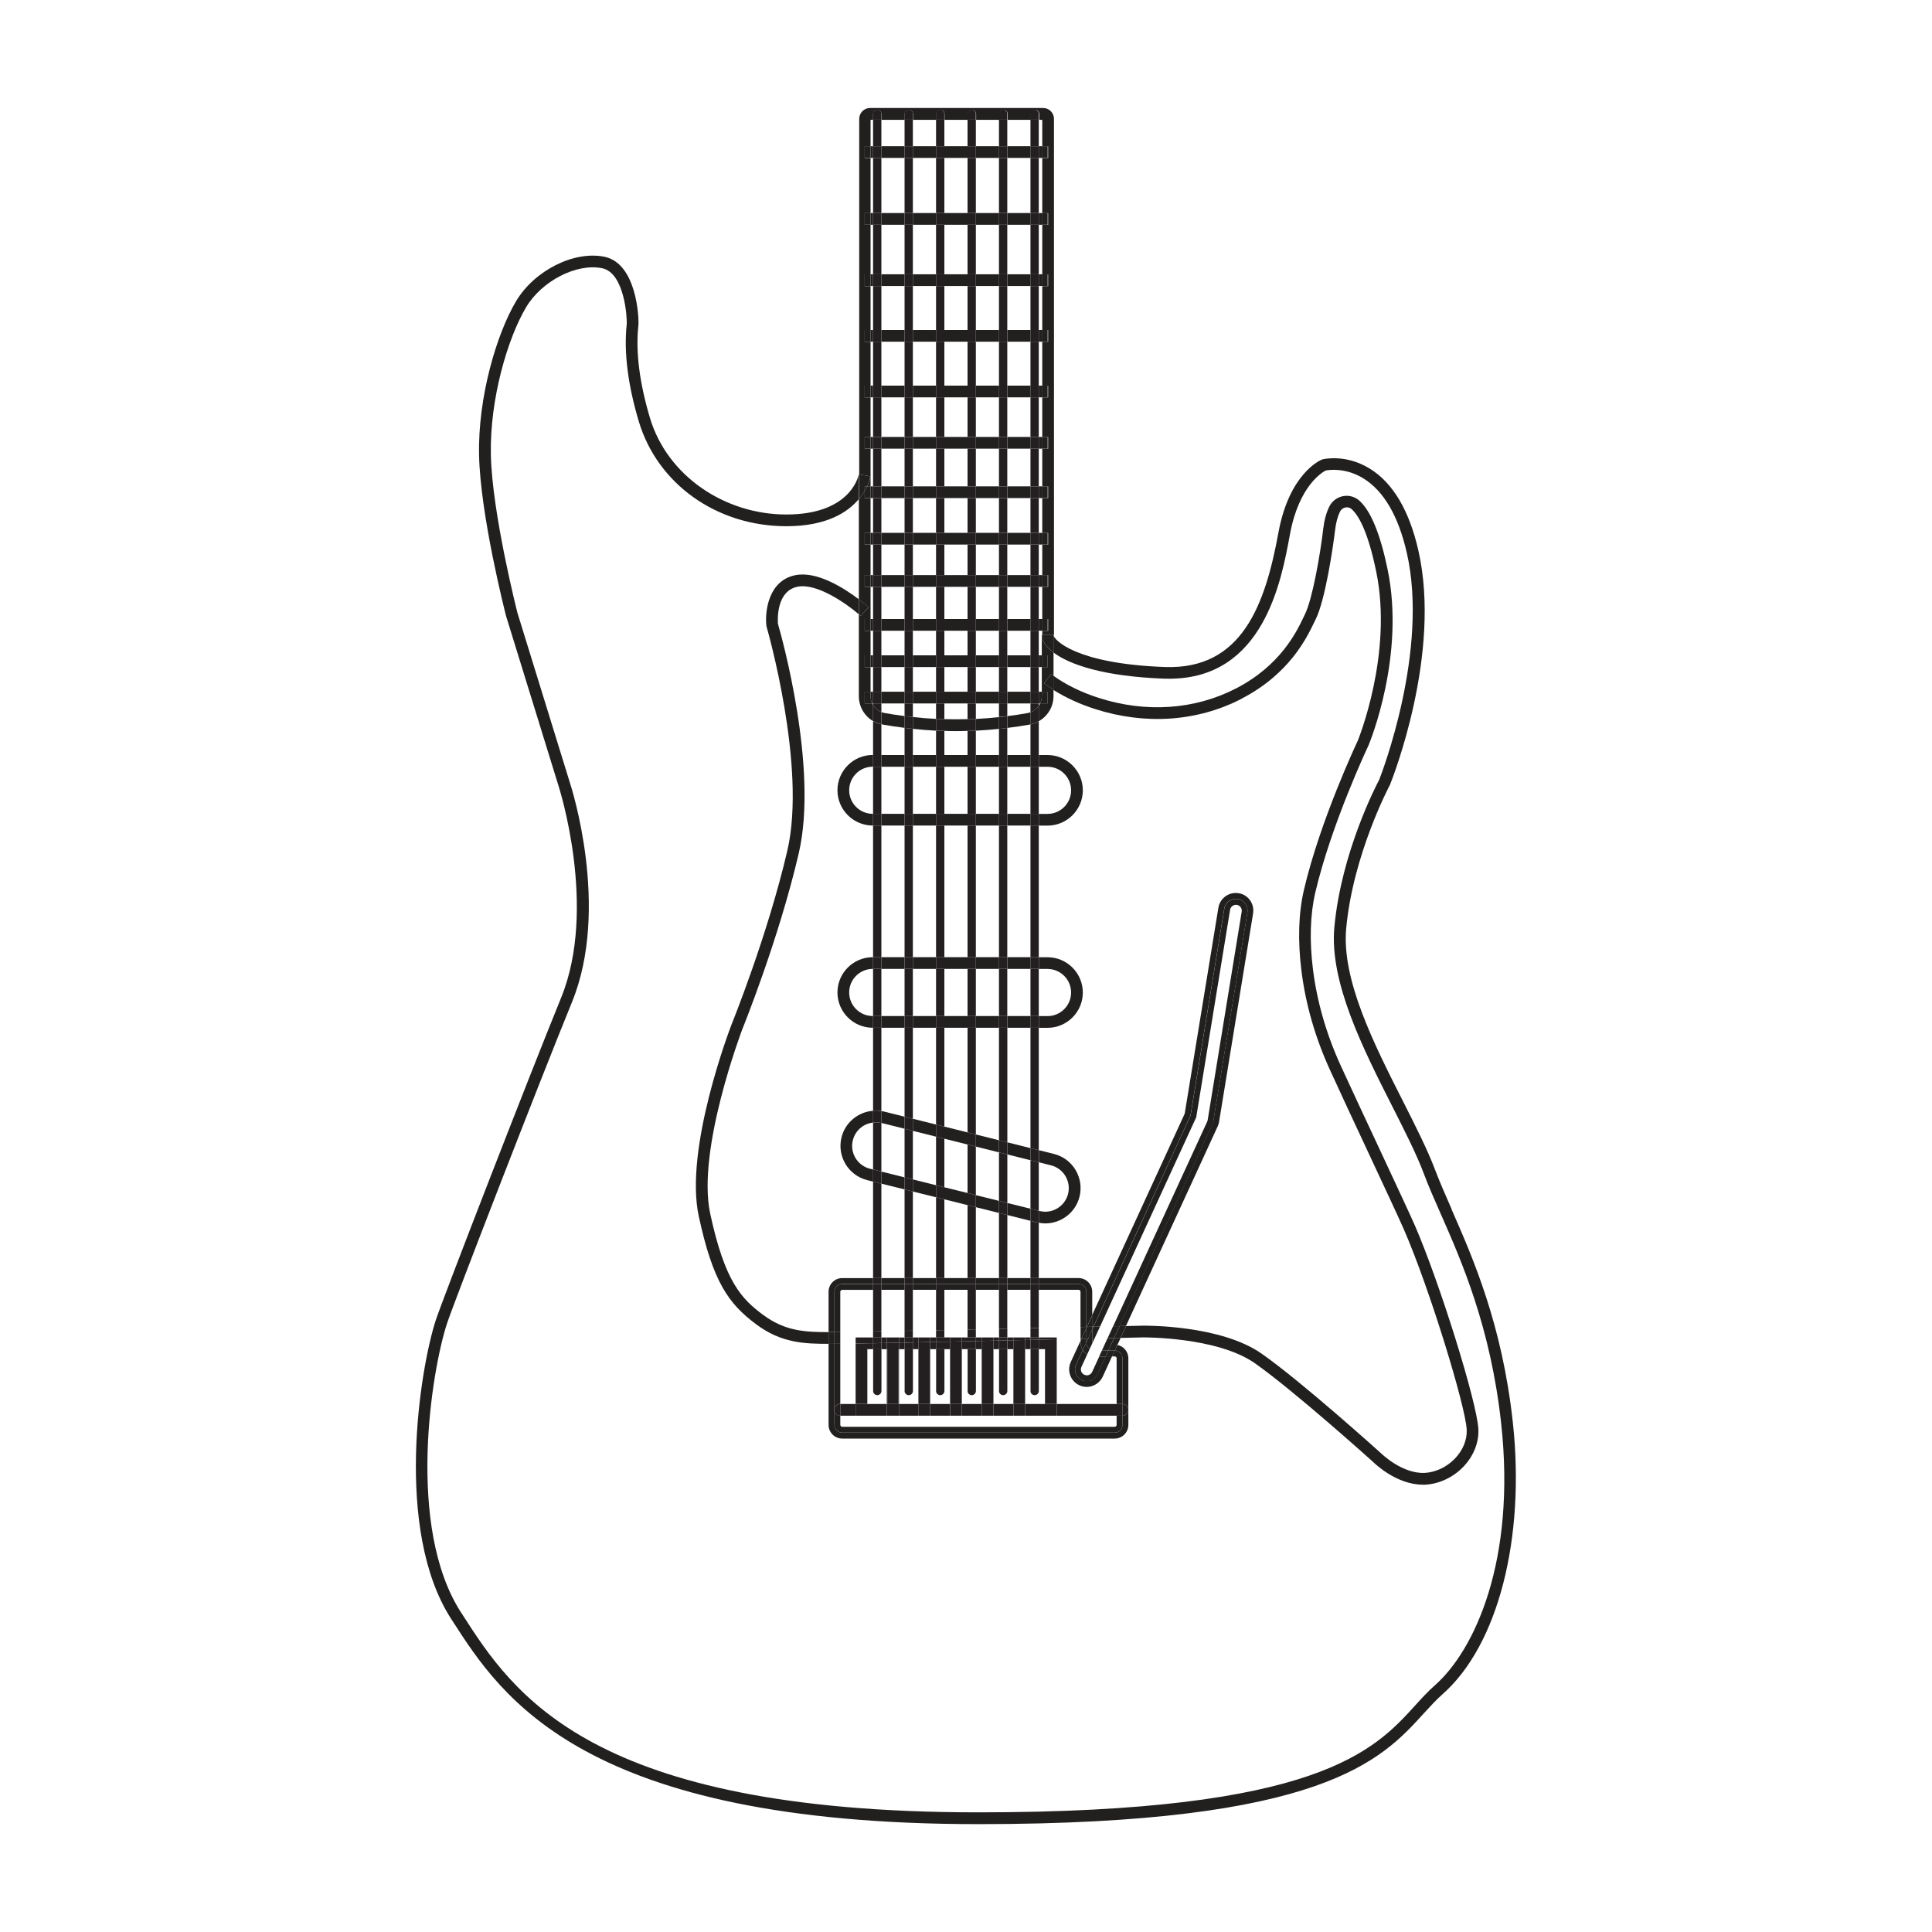 <?xml version="1.0" encoding="UTF-8"?><svg id="Layer_1" xmlns="http://www.w3.org/2000/svg" viewBox="0 0 300 300"><path d="m170.6,108.33c7.36,2.37,14.94,1.85,21.35-1.46,6.89-3.56,9.39-8.77,10.45-10.99l.25-.52c1.16-2.32,2.36-9.15,2.84-13.26.16-1.37.48-2.53.94-3.46.42-.85,1.2-1.45,2.14-1.63.91-.18,1.83.07,2.52.69,1.78,1.58,3.26,5.18,4.4,10.7,2.76,13.37-2.75,26.78-2.98,27.34-.08.16-5.77,12.22-8.25,22.82-.8,3.43-.92,7.46-.36,11.96.63,5,2.07,10.02,4.3,14.9,1.5,3.29,3.8,8.21,6.03,12.97,2.42,5.19,4.71,10.09,5.46,11.8,3.85,8.83,9.67,27.48,9.89,31.68.11,2.11-.77,4.27-2.4,5.93-1.58,1.61-3.72,2.6-5.85,2.71-.13,0-.26,0-.38,0-4.13,0-7.54-3.37-7.69-3.51-.09-.08-12.34-11.11-18.39-15.35-5.85-4.1-17.25-4.01-17.37-4.01-.07,0-1.36.03-3.47.08l-.51,1.1c.97.19,1.71,1.05,1.71,2.08v10.33c0,1.17-.95,2.12-2.12,2.12h-42.31c-1.17,0-2.12-.95-2.12-2.12v-12.59c-3.76,0-7.34-.12-11.22-3.01-4.29-3.19-6.72-6.52-8.95-16.83-2.26-10.46,4.8-28.97,5.1-29.76.06-.15,5.58-13.77,8.66-26.99,3.05-13.07-3.16-34.58-3.23-34.79l-.03-.16c-.24-2.33.39-6.96,4.46-7.81,3.41-.71,7.66,2.03,9.89,3.73v-15.53c-1.71,2.03-4.99,4.18-11.22,4.18-10.8,0-20.01-6.54-22.92-16.28-1.68-5.62-2.32-10.63-1.89-14.9l.02-.18c.07-.79-.28-7.97-3.82-8.7-3.96-.81-9.36,1.96-11.8,6.05-2.86,4.8-5.66,14.22-5.48,22.92.19,9.07,4.09,24.4,4.13,24.55l8.11,26.26c.26.78,6.32,19.56.36,34.17-5.04,12.36-18.35,46.69-19.42,49.94-2.4,7.34-6.35,31.59,2.18,44.83l.23.35c7.87,12.22,19.75,30.7,80.11,30.7,52.71,0,61.45-9.6,67.83-16.6,1.01-1.11,1.97-2.16,3.03-3.1,6.22-5.47,12.65-19.41,10.32-40.7-1.63-14.93-6.12-25.13-9.4-32.57-.96-2.19-1.87-4.26-2.59-6.16-1.14-3.04-2.97-6.64-4.9-10.46-4.6-9.08-9.81-19.37-9.01-27.89,1.09-11.61,6.48-21.97,6.96-22.86.41-1.04,7.74-20.07,4.29-35.23-1.31-5.73-3.57-9.62-6.75-11.57-2.8-1.72-5.39-1.31-5.84-1.22-.47.23-4.16,2.3-5.56,9.92-1.35,7.32-4.12,22.41-18.74,22.41-.26,0-.53,0-.8-.01-9.32-.34-14.66-2.16-17.18-4.06v3.58c1.94,1.4,4.28,2.55,7.01,3.43Z" fill="none"/><rect x="135.18" y="61.7" width=".39" height="6.15" fill="none"/><rect x="135.18" y="69.67" width=".39" height="5.85" fill="none"/><rect x="135.18" y="53.06" width=".39" height="6.82" fill="none"/><rect x="135.18" y="24.52" width=".39" height="8.56" fill="none"/><rect x="161.3" y="24.52" width=".47" height="8.56" fill="none"/><rect x="135.18" y="44.42" width=".39" height="6.82" fill="none"/><rect x="161.3" y="18.59" width=".47" height="4.11" fill="none"/><rect x="161.3" y="44.42" width=".47" height="6.82" fill="none"/><rect x="161.3" y="61.7" width=".47" height="6.15" fill="none"/><rect x="161.3" y="53.06" width=".47" height="6.82" fill="none"/><rect x="156.42" y="18.59" width="3.6" height="4.11" fill="none"/><rect x="161.3" y="34.9" width=".47" height="7.69" fill="none"/><rect x="151.53" y="18.59" width="3.6" height="4.11" fill="none"/><rect x="135.18" y="18.59" width=".39" height="4.11" fill="none"/><rect x="135.18" y="34.9" width=".39" height="7.69" fill="none"/><rect x="146.64" y="18.59" width="3.6" height="4.11" fill="none"/><rect x="141.75" y="18.59" width="3.6" height="4.11" fill="none"/><rect x="136.86" y="18.59" width="3.6" height="4.11" fill="none"/><rect x="161.3" y="69.67" width=".47" height="5.85" fill="none"/><rect x="141.75" y="103.58" width="3.6" height="3.82" fill="none"/><rect x="141.75" y="24.52" width="3.6" height="8.56" fill="none"/><rect x="156.42" y="150.46" width="3.6" height="7.31" fill="none"/><rect x="156.42" y="119.06" width="3.6" height="7.31" fill="none"/><polygon points="156.42 177.38 160.01 178.28 160.01 159.59 156.42 159.59 156.42 177.38" fill="none"/><rect x="156.42" y="128.19" width="3.6" height="20.45" fill="none"/><polygon points="156.42 186.8 160.01 187.69 160.01 180.16 156.42 179.26 156.42 186.8" fill="none"/><polygon points="140.46 184.69 136.86 183.8 136.86 198.46 140.46 198.46 140.46 184.69" fill="none"/><polygon points="156.42 198.46 160.01 198.46 160.01 189.57 156.42 188.67 156.42 198.46" fill="none"/><rect x="156.42" y="77.34" width="3.6" height="5.4" fill="none"/><polygon points="140.46 175.28 136.86 174.38 136.86 181.92 140.46 182.82 140.46 175.28" fill="none"/><rect x="156.42" y="69.67" width="3.6" height="5.85" fill="none"/><rect x="156.42" y="61.7" width="3.6" height="6.15" fill="none"/><rect x="156.42" y="84.56" width="3.6" height="4.74" fill="none"/><rect x="156.42" y="97.94" width="3.6" height="3.82" fill="none"/><rect x="156.42" y="91.12" width="3.6" height="5" fill="none"/><rect x="156.42" y="103.58" width="3.6" height="3.82" fill="none"/><rect x="156.42" y="53.06" width="3.6" height="6.82" fill="none"/><path d="m151.53,117.24h3.6v-4.06c-1.2.12-2.4.23-3.6.28v3.78Z" fill="none"/><rect x="151.53" y="119.06" width="3.6" height="7.31" fill="none"/><path d="m151.53,111.63c1.2-.06,2.4-.16,3.6-.29v-2.12h-3.6v2.41Z" fill="none"/><rect x="141.75" y="119.06" width="3.6" height="7.31" fill="none"/><path d="m145.35,109.23h-3.6v2.11c1.2.13,2.4.23,3.6.29v-2.4Z" fill="none"/><path d="m145.35,113.45c-1.2-.06-2.4-.16-3.6-.29v4.07h3.6v-3.78Z" fill="none"/><rect x="151.53" y="103.58" width="3.6" height="3.82" fill="none"/><rect x="136.86" y="119.06" width="3.6" height="7.31" fill="none"/><rect x="136.86" y="128.19" width="3.6" height="20.45" fill="none"/><rect x="136.86" y="150.46" width="3.6" height="7.31" fill="none"/><path d="m140.46,173.4v-13.81h-3.6v12.94c.15.02.29.05.44.09l3.16.79Z" fill="none"/><rect x="136.86" y="91.12" width="3.6" height="5" fill="none"/><rect x="136.86" y="84.56" width="3.6" height="4.74" fill="none"/><rect x="136.86" y="103.58" width="3.6" height="3.82" fill="none"/><rect x="136.86" y="97.94" width="3.6" height="3.82" fill="none"/><rect x="151.53" y="24.52" width="3.6" height="8.56" fill="none"/><rect x="135.18" y="91.12" width=".39" height="5" fill="none"/><rect x="135.18" y="97.94" width=".39" height="3.82" fill="none"/><rect x="135.18" y="103.58" width=".39" height="3.82" fill="none"/><rect x="156.42" y="44.42" width="3.6" height="6.82" fill="none"/><path d="m156.42,111.2c1.06-.14,2.11-.29,3.17-.48.15-.03.29-.07.43-.12v-1.37h-3.6v1.97Z" fill="none"/><rect x="135.18" y="77.34" width=".39" height="5.4" fill="none"/><path d="m135.44,109.23c.04.09.08.18.13.26v-.26h-.13Z" fill="none"/><rect x="135.18" y="84.56" width=".39" height="4.74" fill="none"/><rect x="161.3" y="91.12" width=".47" height="5" fill="none"/><path d="m123.83,91.1c-3.29.68-3.08,5.1-3.03,5.76.5,1.74,6.31,22.39,3.23,35.63-3.12,13.37-8.69,27.11-8.74,27.25-.07.17-7.15,18.77-5.01,28.7,2.29,10.63,4.87,13.23,8.25,15.75,3.41,2.54,6.57,2.65,10.13,2.65v-6.26c0-1.17.95-2.12,2.12-2.12h4.79v-14.99l-.92-.23c-2.93-.73-4.72-3.71-3.99-6.64.59-2.35,2.62-3.96,4.91-4.13v-12.88h-.05c-3.02,0-5.48-2.46-5.48-5.48s2.46-5.48,5.48-5.48h.05v-20.45h-.05c-3.02,0-5.48-2.46-5.48-5.48s2.46-5.48,5.48-5.48h.05v-5.27c-1.34-.79-2.21-2.24-2.21-3.87v-12.73c-1.89-1.61-6.51-4.9-9.52-4.27Z" fill="none"/><rect x="161.3" y="84.56" width=".47" height="4.74" fill="none"/><polygon points="161.3 101.76 161.77 101.76 161.77 98.6 161.77 97.94 161.3 97.94 161.3 101.76" fill="none"/><rect x="161.3" y="103.58" width=".47" height="3.82" fill="none"/><path d="m162.66,117.24c3.02,0,5.48,2.46,5.48,5.48s-2.46,5.48-5.48,5.48h-1.35v20.45h1.35c3.02,0,5.48,2.46,5.48,5.48s-2.46,5.48-5.48,5.48h-1.35v19.01l2.32.58c1.42.35,2.62,1.24,3.37,2.49s.97,2.73.62,4.15c-.62,2.49-2.86,4.15-5.32,4.15-.33,0-.66-.04-1-.1v8.59h6.18c1.17,0,2.12.95,2.12,2.12v3.65l14.38-31.29,5.23-31.98c.24-1.47,1.63-2.48,3.1-2.26l.11.02c1.41.23,2.42,1.63,2.18,3.12l-5.28,32.35c-.04.24-.11.48-.21.7l-14.25,31.01c1.58-.04,2.53-.06,2.59-.06.5-.01,12.11-.1,18.45,4.34,6.15,4.31,18.1,15.07,18.6,15.52.06.06,3.24,3.17,6.73,3,1.68-.09,3.38-.88,4.64-2.17,1.28-1.3,1.96-2.96,1.88-4.56-.19-3.67-5.75-21.91-9.74-31.04-.74-1.69-3.02-6.58-5.44-11.76-2.23-4.77-4.53-9.7-6.03-12.99-2.3-5.05-3.8-10.24-4.45-15.43-.59-4.72-.46-8.96.39-12.6,2.52-10.8,8.3-23.03,8.36-23.15.04-.09,5.5-13.42,2.86-26.24-1.32-6.38-2.8-8.8-3.82-9.71-.36-.32-.76-.3-.96-.26-.37.07-.68.31-.85.65-.37.74-.63,1.71-.76,2.87-.31,2.65-1.54,10.88-3.02,13.86l-.24.49c-1.14,2.39-3.82,7.98-11.26,11.82-6.85,3.54-14.92,4.09-22.74,1.57-2.43-.78-4.58-1.78-6.45-2.96v1c0,1.66-.91,3.13-2.29,3.9v5.23h1.35Z" fill="none"/><path d="m161.3,109.59c.08-.12.15-.24.21-.36h-.21v.36Z" fill="none"/><path d="m156.42,113.03v4.2h3.6v-4.75s-.07.02-.11.03c-1.16.21-2.33.38-3.49.52Z" fill="none"/><rect x="136.86" y="24.52" width="3.6" height="8.56" fill="none"/><rect x="136.86" y="34.9" width="3.6" height="7.69" fill="none"/><rect x="146.64" y="24.52" width="3.6" height="8.56" fill="none"/><rect x="156.42" y="34.9" width="3.6" height="7.69" fill="none"/><rect x="161.3" y="77.34" width=".47" height="5.4" fill="none"/><rect x="156.42" y="24.52" width="3.6" height="8.56" fill="none"/><path d="m140.46,113.02c-1.14-.14-2.28-.31-3.42-.51-.06-.01-.12-.04-.18-.05v4.77h3.6v-4.21Z" fill="none"/><rect x="136.86" y="69.67" width="3.6" height="5.85" fill="none"/><rect x="136.86" y="77.34" width="3.6" height="5.4" fill="none"/><path d="m140.46,111.19v-1.97h-3.6v1.35c.16.06.33.11.5.15,1.03.19,2.06.34,3.09.47Z" fill="none"/><rect x="136.86" y="61.7" width="3.6" height="6.15" fill="none"/><rect x="136.86" y="53.06" width="3.6" height="6.82" fill="none"/><rect x="136.86" y="44.42" width="3.6" height="6.82" fill="none"/><rect x="141.75" y="84.56" width="3.6" height="4.74" fill="none"/><path d="m135.52,119.06c-2.02,0-3.66,1.64-3.66,3.66s1.64,3.66,3.66,3.66h.05v-7.31h-.05Z" fill="none"/><path d="m135.52,150.46c-2.02,0-3.66,1.64-3.66,3.66s1.64,3.66,3.66,3.66h.05v-7.31h-.05Z" fill="none"/><polygon points="146.64 198.46 150.24 198.46 150.24 187.13 146.64 186.23 146.64 198.46" fill="none"/><path d="m161.42,188.04c1.95.49,3.94-.71,4.43-2.66.49-1.96-.71-3.95-2.66-4.43l-1.88-.47v7.54l.11.03Z" fill="none"/><path d="m134.09,174.79c-.84.5-1.43,1.3-1.67,2.25-.24.95-.09,1.93.41,2.77.5.84,1.3,1.43,2.25,1.66l.48.12v-7.29c-.52.06-1.02.22-1.48.49Z" fill="none"/><polygon points="146.64 184.36 150.24 185.25 150.24 177.72 146.64 176.82 146.64 184.36" fill="none"/><rect x="146.64" y="119.06" width="3.6" height="7.31" fill="none"/><path d="m146.64,111.67c1.2.04,2.4.04,3.6,0v-2.45h-3.6v2.45Z" fill="none"/><path d="m162.66,157.77c2.02,0,3.66-1.64,3.66-3.66s-1.64-3.66-3.66-3.66h-1.35v7.31h1.35Z" fill="none"/><rect x="146.64" y="128.19" width="3.6" height="20.45" fill="none"/><rect x="146.64" y="150.46" width="3.6" height="7.31" fill="none"/><polygon points="146.64 174.94 150.24 175.84 150.24 159.59 146.64 159.59 146.64 174.94" fill="none"/><path d="m146.64,113.5v3.74h3.6v-3.74c-.59.02-1.17.04-1.76.04s-1.22-.02-1.84-.04Z" fill="none"/><rect x="141.75" y="34.9" width="3.6" height="7.69" fill="none"/><path d="m162.66,126.37c2.02,0,3.66-1.64,3.66-3.66s-1.64-3.66-3.66-3.66h-1.35v7.31h1.35Z" fill="none"/><rect x="141.75" y="53.06" width="3.6" height="6.82" fill="none"/><rect x="141.75" y="44.42" width="3.6" height="6.82" fill="none"/><rect x="151.53" y="34.9" width="3.6" height="7.69" fill="none"/><rect x="146.64" y="34.9" width="3.6" height="7.69" fill="none"/><rect x="141.75" y="61.7" width="3.6" height="6.15" fill="none"/><rect x="151.53" y="44.42" width="3.6" height="6.82" fill="none"/><polygon points="151.53 176.16 155.12 177.06 155.12 159.59 151.53 159.59 151.53 176.16" fill="none"/><rect x="151.53" y="150.46" width="3.6" height="7.31" fill="none"/><polygon points="151.53 185.58 155.12 186.47 155.12 178.94 151.53 178.04 151.53 185.58" fill="none"/><rect x="151.53" y="128.19" width="3.6" height="20.45" fill="none"/><polygon points="145.35 176.5 141.75 175.6 141.75 183.14 145.35 184.04 145.35 176.5" fill="none"/><polygon points="151.53 198.46 155.12 198.46 155.12 188.35 151.53 187.45 151.53 198.46" fill="none"/><polygon points="145.35 185.91 141.75 185.02 141.75 198.46 145.35 198.46 145.35 185.91" fill="none"/><rect x="151.53" y="91.12" width="3.6" height="5" fill="none"/><rect x="151.53" y="69.67" width="3.6" height="5.85" fill="none"/><rect x="151.53" y="77.34" width="3.6" height="5.4" fill="none"/><rect x="151.53" y="61.7" width="3.6" height="6.15" fill="none"/><rect x="146.64" y="103.58" width="3.6" height="3.82" fill="none"/><polygon points="145.35 159.59 141.75 159.59 141.75 173.72 145.35 174.62 145.35 159.59" fill="none"/><rect x="151.53" y="84.56" width="3.6" height="4.74" fill="none"/><rect x="151.53" y="97.94" width="3.6" height="3.82" fill="none"/><rect x="146.64" y="61.7" width="3.6" height="6.15" fill="none"/><rect x="151.53" y="53.06" width="3.6" height="6.82" fill="none"/><rect x="146.64" y="53.06" width="3.6" height="6.82" fill="none"/><rect x="146.64" y="69.67" width="3.6" height="5.85" fill="none"/><rect x="146.64" y="97.94" width="3.6" height="3.82" fill="none"/><rect x="146.64" y="44.42" width="3.6" height="6.82" fill="none"/><rect x="141.75" y="97.94" width="3.6" height="3.82" fill="none"/><rect x="141.75" y="91.12" width="3.6" height="5" fill="none"/><rect x="141.75" y="128.19" width="3.6" height="20.45" fill="none"/><rect x="146.64" y="91.12" width="3.6" height="5" fill="none"/><rect x="146.64" y="84.56" width="3.6" height="4.74" fill="none"/><rect x="141.75" y="150.46" width="3.6" height="7.31" fill="none"/><rect x="146.64" y="77.34" width="3.6" height="5.4" fill="none"/><rect x="141.75" y="69.67" width="3.6" height="5.85" fill="none"/><rect x="141.75" y="77.34" width="3.6" height="5.4" fill="none"/><rect x="146.64" y="126.37" width="3.6" height="1.82" fill="#221f1f"/><path d="m162.66,119.06c2.02,0,3.66,1.64,3.66,3.66s-1.64,3.66-3.66,3.66h-1.35v1.82h1.35c3.02,0,5.48-2.46,5.48-5.48s-2.46-5.48-5.48-5.48h-1.35v1.82h1.35Z" fill="#221f1f"/><rect x="156.42" y="117.24" width="3.6" height="1.82" fill="#221f1f"/><rect x="146.64" y="117.24" width="3.6" height="1.82" fill="#221f1f"/><rect x="156.42" y="126.37" width="3.6" height="1.82" fill="#221f1f"/><rect x="136.86" y="126.37" width="3.6" height="1.82" fill="#221f1f"/><rect x="136.86" y="117.24" width="3.6" height="1.82" fill="#221f1f"/><rect x="151.53" y="126.37" width="3.6" height="1.82" fill="#221f1f"/><rect x="151.53" y="117.24" width="3.6" height="1.82" fill="#221f1f"/><rect x="141.75" y="117.24" width="3.6" height="1.82" fill="#221f1f"/><rect x="141.75" y="126.37" width="3.6" height="1.82" fill="#221f1f"/><path d="m135.52,126.37c-2.02,0-3.66-1.64-3.66-3.66s1.64-3.66,3.66-3.66h.05v-1.82h-.05c-3.02,0-5.48,2.46-5.48,5.48s2.46,5.48,5.48,5.48h.05v-1.82h-.05Z" fill="#221f1f"/><rect x="151.53" y="148.63" width="3.6" height="1.82" fill="#221f1f"/><rect x="146.64" y="157.77" width="3.6" height="1.82" fill="#221f1f"/><path d="m135.52,157.77c-2.02,0-3.66-1.64-3.66-3.66s1.64-3.66,3.66-3.66h.05v-1.82h-.05c-3.02,0-5.48,2.46-5.48,5.48s2.46,5.48,5.48,5.48h.05v-1.82h-.05Z" fill="#221f1f"/><rect x="156.42" y="148.63" width="3.6" height="1.82" fill="#221f1f"/><rect x="136.86" y="148.63" width="3.6" height="1.82" fill="#221f1f"/><rect x="156.42" y="157.77" width="3.6" height="1.82" fill="#221f1f"/><rect x="141.75" y="148.63" width="3.6" height="1.82" fill="#221f1f"/><rect x="151.53" y="157.77" width="3.6" height="1.82" fill="#221f1f"/><rect x="141.75" y="157.77" width="3.6" height="1.82" fill="#221f1f"/><rect x="146.64" y="148.63" width="3.6" height="1.82" fill="#221f1f"/><path d="m162.66,150.46c2.02,0,3.66,1.64,3.66,3.66s-1.64,3.66-3.66,3.66h-1.35v1.82h1.35c3.02,0,5.48-2.46,5.48-5.48s-2.46-5.48-5.48-5.48h-1.35v1.82h1.35Z" fill="#221f1f"/><rect x="136.86" y="157.77" width="3.6" height="1.82" fill="#221f1f"/><polygon points="156.42 179.26 160.01 180.16 160.01 178.28 156.42 177.38 156.42 179.26" fill="#221f1f"/><path d="m135.09,181.48c-.95-.24-1.75-.83-2.25-1.66-.5-.84-.65-1.82-.41-2.77.24-.95.83-1.75,1.67-2.25.46-.28.96-.43,1.48-.49v-1.83c-2.29.17-4.33,1.78-4.91,4.13-.73,2.93,1.06,5.91,3.99,6.64l.92.23v-1.88l-.48-.12Z" fill="#221f1f"/><polygon points="156.42 188.67 160.01 189.57 160.01 187.69 156.42 186.8 156.42 188.67" fill="#221f1f"/><path d="m163.19,180.95c1.96.49,3.15,2.48,2.66,4.43-.49,1.96-2.48,3.16-4.43,2.66l-.11-.03v1.86c.33.06.67.1,1,.1,2.46,0,4.7-1.67,5.32-4.15.35-1.42.13-2.89-.62-4.15s-1.95-2.14-3.37-2.49l-2.32-.58v1.88l1.88.47Z" fill="#221f1f"/><polygon points="146.64 176.82 150.24 177.72 150.24 175.84 146.64 174.94 146.64 176.82" fill="#221f1f"/><polygon points="145.35 184.04 141.75 183.14 141.75 185.02 145.35 185.91 145.35 184.04" fill="#221f1f"/><polygon points="146.64 186.23 150.24 187.13 150.24 185.25 146.64 184.36 146.64 186.23" fill="#221f1f"/><polygon points="145.35 174.62 141.75 173.72 141.75 175.6 145.35 176.5 145.35 174.62" fill="#221f1f"/><polygon points="151.53 178.04 155.12 178.94 155.12 177.06 151.53 176.16 151.53 178.04" fill="#221f1f"/><polygon points="151.53 187.45 155.12 188.35 155.12 186.47 151.53 185.58 151.53 187.45" fill="#221f1f"/><path d="m140.46,173.4l-3.16-.79c-.15-.04-.29-.06-.44-.09v1.85l3.6.9v-1.88Z" fill="#221f1f"/><polygon points="140.46 182.82 136.86 181.92 136.86 183.8 140.46 184.69 140.46 182.82" fill="#221f1f"/><path d="m140.46,113.02v-1.83c-1.03-.13-2.07-.29-3.09-.47-.18-.03-.34-.08-.5-.15v1.89c.06.01.12.04.18.05,1.14.2,2.28.37,3.42.51Z" fill="#221f1f"/><path d="m146.64,111.67v1.82c.61.02,1.22.04,1.84.04s1.17-.02,1.76-.04v-1.82c-1.2.03-2.4.03-3.6,0Z" fill="#221f1f"/><path d="m161.77,98.6v3.16h.91v1.82h-.91v3.82h.91v1.82h-1.17c-.06.13-.13.25-.21.36v2.41c1.38-.78,2.29-2.24,2.29-3.9v-1c-.5-.32-1-.65-1.46-.99l1.1-1.45c.11.09.24.16.36.25v-3.58c-1.25-.94-1.82-1.9-1.82-2.71Z" fill="#221f1f"/><path d="m134.88,94.28l-1.22,1.35c-.09-.08-.19-.17-.3-.26v12.73c0,1.63.87,3.08,2.21,3.87v-2.48c-.05-.08-.09-.17-.13-.26h-1.17v-1.82h.91v-3.82h-.91v-1.82h.91v-3.82h-.91v-1.82h.91v-5h-.91v-1.82h.91v-4.74h-.91v-1.82h.91v-5.4h-.91v-1.11c-.24.41-.54.84-.91,1.29v15.53c.87.66,1.44,1.17,1.52,1.24Z" fill="#221f1f"/><path d="m151.53,113.46c1.2-.06,2.4-.16,3.6-.28v-1.83c-1.2.13-2.4.23-3.6.29v1.82Z" fill="#221f1f"/><path d="m156.42,111.2v1.83c1.17-.15,2.33-.31,3.49-.52.04,0,.07-.02.11-.03v-1.88c-.14.05-.28.09-.43.12-1.05.19-2.11.35-3.17.48Z" fill="#221f1f"/><path d="m135.17,73.98c-.01.09-.13.7-.53,1.55h.54v-5.85h-.91v-1.82h.91v-6.15h-.91v-1.82h.91v-6.82h-.91v-1.82h.91v-6.82h-.91v-1.82h.91v-7.69h-.91v-1.82h.91v-8.56h-.91v-1.82h.91v-4.11h.39v-.91c0-.36.29-.65.65-.65s.65.29.65.65v.91h3.6v-.91c0-.36.29-.65.65-.65s.65.29.65.65v.91h3.6v-.91c0-.36.29-.65.65-.65s.65.29.65.65v.91h3.6v-.91c0-.36.29-.65.65-.65s.65.29.65.65v.91h3.6v-.91c0-.36.29-.65.65-.65s.65.29.65.65v.91h3.6v-.91c0-.36.29-.65.65-.65s.65.29.65.65v.91h.47v4.11h.91v1.82h-.91v8.56h.91v1.82h-.91v7.69h.91v1.82h-.91v6.82h.91v1.82h-.91v6.82h.91v1.82h-.91v6.15h.91v1.82h-.91v5.85h.91v1.82h-.91v5.4h.91v1.82h-.91v4.74h.91v1.82h-.91v5h.91v1.82h-.91v.66h1.82V18.45c0-.92-.75-1.68-1.68-1.68h-26.88c-.92,0-1.68.75-1.68,1.68v55.28s.01-.06.01-.06l1.79.31Z" fill="#221f1f"/><path d="m145.35,111.63c-1.2-.06-2.4-.16-3.6-.29v1.83c1.2.13,2.4.23,3.6.29v-1.82Z" fill="#221f1f"/><rect x="156.42" y="22.7" width="3.6" height="1.82" fill="#221f1f"/><rect x="146.64" y="22.7" width="3.6" height="1.82" fill="#221f1f"/><rect x="151.53" y="22.7" width="3.6" height="1.82" fill="#221f1f"/><rect x="141.75" y="22.7" width="3.6" height="1.82" fill="#221f1f"/><rect x="136.86" y="22.7" width="3.6" height="1.82" fill="#221f1f"/><rect x="161.3" y="22.7" width=".47" height="1.82" fill="#221f1f"/><rect x="135.18" y="22.7" width=".39" height="1.82" fill="#221f1f"/><rect x="134.27" y="22.7" width=".91" height="1.82" fill="#221f1f"/><rect x="161.77" y="22.7" width=".91" height="1.82" fill="#221f1f"/><rect x="136.86" y="33.08" width="3.6" height="1.82" fill="#221f1f"/><rect x="141.75" y="33.08" width="3.6" height="1.82" fill="#221f1f"/><rect x="146.64" y="33.08" width="3.6" height="1.82" fill="#221f1f"/><rect x="156.42" y="33.08" width="3.6" height="1.82" fill="#221f1f"/><rect x="135.18" y="33.08" width=".39" height="1.82" fill="#221f1f"/><rect x="161.3" y="33.08" width=".47" height="1.82" fill="#221f1f"/><rect x="151.53" y="33.08" width="3.6" height="1.82" fill="#221f1f"/><rect x="134.27" y="33.08" width=".91" height="1.82" fill="#221f1f"/><rect x="161.77" y="33.08" width=".91" height="1.82" fill="#221f1f"/><rect x="141.75" y="42.59" width="3.6" height="1.82" fill="#221f1f"/><rect x="135.18" y="42.59" width=".39" height="1.82" fill="#221f1f"/><rect x="146.64" y="42.59" width="3.6" height="1.82" fill="#221f1f"/><rect x="151.53" y="42.59" width="3.6" height="1.82" fill="#221f1f"/><rect x="156.42" y="42.59" width="3.6" height="1.82" fill="#221f1f"/><rect x="161.3" y="42.59" width=".47" height="1.82" fill="#221f1f"/><rect x="136.86" y="42.59" width="3.6" height="1.82" fill="#221f1f"/><rect x="134.27" y="42.59" width=".91" height="1.82" fill="#221f1f"/><rect x="161.77" y="42.59" width=".91" height="1.82" fill="#221f1f"/><rect x="151.53" y="51.24" width="3.6" height="1.82" fill="#221f1f"/><rect x="156.42" y="51.24" width="3.6" height="1.82" fill="#221f1f"/><rect x="146.64" y="51.24" width="3.6" height="1.82" fill="#221f1f"/><rect x="136.86" y="51.24" width="3.6" height="1.82" fill="#221f1f"/><rect x="135.18" y="51.24" width=".39" height="1.82" fill="#221f1f"/><rect x="141.75" y="51.24" width="3.6" height="1.82" fill="#221f1f"/><rect x="161.3" y="51.24" width=".47" height="1.82" fill="#221f1f"/><rect x="134.27" y="51.24" width=".91" height="1.82" fill="#221f1f"/><rect x="161.77" y="51.24" width=".91" height="1.82" fill="#221f1f"/><rect x="146.64" y="59.88" width="3.6" height="1.82" fill="#221f1f"/><rect x="141.75" y="59.88" width="3.6" height="1.82" fill="#221f1f"/><rect x="136.86" y="59.88" width="3.6" height="1.82" fill="#221f1f"/><rect x="156.42" y="59.88" width="3.6" height="1.82" fill="#221f1f"/><rect x="151.53" y="59.88" width="3.6" height="1.82" fill="#221f1f"/><rect x="161.3" y="59.88" width=".47" height="1.82" fill="#221f1f"/><rect x="135.18" y="59.88" width=".39" height="1.82" fill="#221f1f"/><rect x="161.77" y="59.88" width=".91" height="1.82" fill="#221f1f"/><rect x="134.27" y="59.88" width=".91" height="1.82" fill="#221f1f"/><rect x="141.75" y="67.85" width="3.6" height="1.82" fill="#221f1f"/><rect x="136.86" y="67.85" width="3.6" height="1.82" fill="#221f1f"/><rect x="161.3" y="67.85" width=".47" height="1.82" fill="#221f1f"/><rect x="151.53" y="67.85" width="3.6" height="1.82" fill="#221f1f"/><rect x="156.42" y="67.85" width="3.6" height="1.82" fill="#221f1f"/><rect x="135.18" y="67.85" width=".39" height="1.82" fill="#221f1f"/><rect x="146.64" y="67.85" width="3.6" height="1.82" fill="#221f1f"/><rect x="161.77" y="67.85" width=".91" height="1.82" fill="#221f1f"/><rect x="134.27" y="67.85" width=".91" height="1.82" fill="#221f1f"/><rect x="156.42" y="75.52" width="3.6" height="1.82" fill="#221f1f"/><rect x="161.3" y="75.52" width=".47" height="1.82" fill="#221f1f"/><rect x="136.86" y="75.52" width="3.6" height="1.82" fill="#221f1f"/><rect x="135.18" y="75.52" width=".39" height="1.82" fill="#221f1f"/><rect x="151.53" y="75.52" width="3.6" height="1.82" fill="#221f1f"/><rect x="146.64" y="75.52" width="3.6" height="1.82" fill="#221f1f"/><rect x="141.75" y="75.52" width="3.6" height="1.82" fill="#221f1f"/><path d="m135.18,77.34v-1.82h-.54c-.1.22-.22.46-.37.71v1.11h.91Z" fill="#221f1f"/><rect x="161.77" y="75.52" width=".91" height="1.82" fill="#221f1f"/><rect x="141.75" y="82.74" width="3.6" height="1.82" fill="#221f1f"/><rect x="151.53" y="82.74" width="3.6" height="1.82" fill="#221f1f"/><rect x="136.86" y="82.74" width="3.6" height="1.82" fill="#221f1f"/><rect x="161.3" y="82.74" width=".47" height="1.82" fill="#221f1f"/><rect x="146.64" y="82.74" width="3.6" height="1.82" fill="#221f1f"/><rect x="135.18" y="82.74" width=".39" height="1.82" fill="#221f1f"/><rect x="156.42" y="82.74" width="3.6" height="1.82" fill="#221f1f"/><rect x="161.77" y="82.74" width=".91" height="1.82" fill="#221f1f"/><rect x="134.27" y="82.74" width=".91" height="1.82" fill="#221f1f"/><rect x="151.53" y="89.3" width="3.6" height="1.82" fill="#221f1f"/><rect x="146.64" y="89.3" width="3.6" height="1.82" fill="#221f1f"/><rect x="156.42" y="89.3" width="3.6" height="1.82" fill="#221f1f"/><rect x="136.86" y="89.3" width="3.6" height="1.82" fill="#221f1f"/><rect x="135.18" y="89.3" width=".39" height="1.82" fill="#221f1f"/><rect x="161.3" y="89.3" width=".47" height="1.82" fill="#221f1f"/><rect x="141.75" y="89.3" width="3.6" height="1.82" fill="#221f1f"/><rect x="134.27" y="89.3" width=".91" height="1.82" fill="#221f1f"/><rect x="161.77" y="89.3" width=".91" height="1.82" fill="#221f1f"/><rect x="136.86" y="96.12" width="3.6" height="1.82" fill="#221f1f"/><rect x="151.53" y="96.12" width="3.6" height="1.82" fill="#221f1f"/><rect x="156.42" y="96.12" width="3.6" height="1.82" fill="#221f1f"/><rect x="146.64" y="96.12" width="3.6" height="1.82" fill="#221f1f"/><rect x="135.18" y="96.12" width=".39" height="1.82" fill="#221f1f"/><rect x="161.3" y="96.12" width=".47" height="1.82" fill="#221f1f"/><rect x="141.75" y="96.12" width="3.6" height="1.82" fill="#221f1f"/><rect x="134.27" y="96.12" width=".91" height="1.82" fill="#221f1f"/><rect x="161.77" y="96.12" width=".91" height="1.82" fill="#221f1f"/><rect x="136.86" y="101.76" width="3.6" height="1.82" fill="#221f1f"/><rect x="161.3" y="101.76" width=".47" height="1.82" fill="#221f1f"/><rect x="151.53" y="101.76" width="3.6" height="1.82" fill="#221f1f"/><rect x="141.75" y="101.76" width="3.6" height="1.82" fill="#221f1f"/><rect x="156.42" y="101.76" width="3.6" height="1.82" fill="#221f1f"/><rect x="146.64" y="101.76" width="3.6" height="1.82" fill="#221f1f"/><rect x="135.18" y="101.76" width=".39" height="1.82" fill="#221f1f"/><rect x="161.77" y="101.76" width=".91" height="1.82" fill="#221f1f"/><rect x="134.27" y="101.76" width=".91" height="1.82" fill="#221f1f"/><rect x="151.53" y="107.41" width="3.6" height="1.82" fill="#221f1f"/><rect x="141.75" y="107.41" width="3.6" height="1.82" fill="#221f1f"/><path d="m161.3,109.23h.21c.16-.34.26-.72.26-1.12v-.7h-.47v1.82Z" fill="#221f1f"/><rect x="146.64" y="107.41" width="3.6" height="1.82" fill="#221f1f"/><rect x="136.86" y="107.41" width="3.6" height="1.82" fill="#221f1f"/><rect x="156.42" y="107.41" width="3.6" height="1.82" fill="#221f1f"/><path d="m135.57,107.41h-.39v.7c0,.4.1.78.26,1.12h.13v-1.82Z" fill="#221f1f"/><path d="m161.51,109.23h1.17v-1.82h-.91v.7c0,.4-.1.78-.26,1.12Z" fill="#221f1f"/><path d="m135.18,107.41h-.91v1.82h1.17c-.16-.34-.26-.72-.26-1.12v-.7Z" fill="#221f1f"/><path d="m225.39,187.71c-.95-2.17-1.85-4.21-2.55-6.06-1.18-3.13-3.03-6.78-4.98-10.64-4.49-8.86-9.58-18.9-8.82-26.89,1.08-11.51,6.72-22.11,6.77-22.21l.04-.09c.33-.82,8.06-20.28,4.39-36.36-1.42-6.22-3.96-10.5-7.57-12.71-3.71-2.28-7.15-1.46-7.3-1.42l-.12.04c-.2.08-5.04,2.11-6.73,11.3-2.04,11.12-5.6,21.37-17.69,20.9-13.93-.51-17.22-4.28-17.25-4.96v2.71c2.52,1.9,7.86,3.72,17.18,4.06.27,0,.54.01.8.01,14.62,0,17.4-15.09,18.74-22.41,1.4-7.62,5.1-9.69,5.56-9.92.45-.09,3.03-.5,5.84,1.22,3.17,1.95,5.44,5.84,6.75,11.57,3.45,15.16-3.88,34.19-4.29,35.23-.47.89-5.87,11.25-6.96,22.86-.8,8.52,4.41,18.81,9.01,27.89,1.93,3.81,3.76,7.42,4.9,10.46.71,1.9,1.62,3.97,2.59,6.16,3.28,7.44,7.76,17.64,9.4,32.57,2.33,21.29-4.1,35.23-10.32,40.7-1.07.94-2.02,1.99-3.03,3.1-6.38,7.01-15.11,16.6-67.83,16.6-60.35,0-72.24-18.47-80.11-30.7l-.23-.35c-8.53-13.24-4.58-37.49-2.18-44.83,1.06-3.25,14.37-37.58,19.42-49.94,5.96-14.61-.1-33.39-.36-34.17l-8.11-26.26c-.04-.15-3.94-15.48-4.13-24.55-.18-8.7,2.62-18.12,5.48-22.92,2.44-4.09,7.84-6.86,11.8-6.05,3.54.73,3.89,7.9,3.82,8.7l-.02.18c-.43,4.26.21,9.27,1.89,14.9,2.91,9.74,12.12,16.28,22.92,16.28,6.23,0,9.51-2.15,11.22-4.18v-3.79c-.14.63-1.62,6.15-11.22,6.15s-18.5-6.02-21.18-14.98c-1.61-5.39-2.23-10.17-1.82-14.19l.02-.2c.11-1.23-.28-9.62-5.27-10.65-4.73-.97-10.89,2.13-13.73,6.91-2.99,5.03-5.93,14.84-5.74,23.89.19,9.28,4.02,24.33,4.2,25.01l8.13,26.32c.06.19,6.11,18.95.41,32.93-5.05,12.38-18.39,46.79-19.46,50.06-2.47,7.56-6.51,32.59,2.38,46.38l.23.35c7.59,11.79,20.29,31.53,81.64,31.53,53.52,0,62.57-9.94,69.17-17.2.98-1.07,1.9-2.08,2.89-2.96,8.62-7.58,12.9-24.17,10.93-42.26-1.66-15.21-6.22-25.55-9.54-33.11Z" fill="#221f1f"/><path d="m134.27,76.23v-.71h.37c.39-.85.51-1.46.53-1.55l-1.79-.31s0,.04-.01.06v3.79c.37-.44.67-.88.91-1.29Z" fill="#221f1f"/><path d="m163.59,101.31v-2.71h-1.82c0,.81.57,1.77,1.82,2.71Z" fill="#221f1f"/><path d="m134.27,75.52v.71c.15-.25.27-.49.37-.71h-.37Z" fill="#221f1f"/><path d="m118.53,204.2c-3.39-2.52-5.96-5.12-8.25-15.75-2.14-9.93,4.95-28.53,5.01-28.7.06-.14,5.63-13.88,8.74-27.25,3.09-13.24-2.72-33.89-3.23-35.63-.05-.66-.26-5.08,3.03-5.76,3.01-.63,7.63,2.65,9.52,4.27v-2.33c-2.23-1.69-6.49-4.44-9.89-3.73-4.08.85-4.7,5.48-4.46,7.81l.03.16c.06.22,6.27,21.72,3.23,34.79-3.08,13.23-8.6,26.84-8.66,26.99-.3.78-7.36,19.29-5.1,29.76,2.22,10.3,4.66,13.64,8.95,16.83,3.88,2.89,7.46,3.01,11.22,3.01v-1.82c-3.56,0-6.72-.12-10.13-2.65Z" fill="#221f1f"/><path d="m192.79,108.49c7.43-3.84,10.11-9.43,11.26-11.82l.24-.49c1.49-2.97,2.71-11.21,3.02-13.86.14-1.16.39-2.12.76-2.87.17-.34.48-.58.85-.65.21-.04.6-.06.96.26,1.02.9,2.51,3.32,3.82,9.71,2.64,12.81-2.83,26.14-2.86,26.24-.06.12-5.84,12.35-8.36,23.15-.85,3.64-.98,7.88-.39,12.6.65,5.19,2.14,10.38,4.45,15.43,1.5,3.29,3.8,8.22,6.03,12.99,2.42,5.18,4.7,10.06,5.44,11.76,3.98,9.13,9.55,27.38,9.74,31.04.08,1.6-.6,3.26-1.88,4.56-1.27,1.29-2.96,2.08-4.64,2.17-3.49.16-6.66-2.94-6.73-3-.51-.46-12.45-11.22-18.6-15.52-6.34-4.44-17.95-4.35-18.45-4.34-.06,0-1.01.02-2.59.06l-.85,1.84c2.11-.05,3.4-.08,3.47-.08.12,0,11.52-.09,17.37,4.01,6.05,4.24,18.3,15.27,18.39,15.35.15.15,3.56,3.51,7.69,3.51.13,0,.26,0,.38,0,2.13-.11,4.27-1.1,5.85-2.71,1.63-1.66,2.51-3.82,2.4-5.93-.22-4.2-6.04-22.85-9.89-31.68-.75-1.71-3.04-6.61-5.46-11.8-2.23-4.76-4.53-9.69-6.03-12.97-2.23-4.88-3.67-9.9-4.3-14.9-.56-4.5-.44-8.53.36-11.96,2.48-10.6,8.17-22.66,8.25-22.82.24-.56,5.74-13.97,2.98-27.34-1.14-5.52-2.62-9.12-4.4-10.7-.69-.61-1.61-.86-2.52-.69-.93.18-1.71.77-2.14,1.63-.46.93-.78,2.1-.94,3.46-.48,4.11-1.69,10.94-2.84,13.26l-.25.52c-1.06,2.22-3.56,7.43-10.45,10.99-6.41,3.31-13.99,3.83-21.35,1.46-2.73-.88-5.07-2.04-7.01-3.43v2.2c1.87,1.18,4.02,2.18,6.45,2.96,7.82,2.52,15.9,1.96,22.74-1.57Z" fill="#221f1f"/><path d="m163.23,104.65l-1.1,1.45c.46.35.95.67,1.46.99v-2.2c-.12-.08-.25-.16-.36-.25Z" fill="#221f1f"/><path d="m133.66,95.63l1.22-1.35c-.08-.07-.65-.57-1.52-1.24v2.33c.11.09.21.18.3.26Z" fill="#221f1f"/><rect x="151.53" y="198.46" width="3.6" height=".91" fill="#221f1f"/><rect x="141.75" y="198.46" width="3.6" height=".91" fill="#221f1f"/><path d="m130.78,199.37h4.79v-.91h-4.79c-1.17,0-2.12.95-2.12,2.12v6.26c.17,0,.34,0,.51,0h.4v-6.26c0-.67.54-1.21,1.21-1.21Z" fill="#221f1f"/><path d="m167.48,199.37c.67,0,1.21.54,1.21,1.21v5.45s.06,0,.08,0l.83-1.8v-3.65c0-1.17-.95-2.12-2.12-2.12h-6.18v.91h6.18Z" fill="#221f1f"/><rect x="146.64" y="198.46" width="3.6" height=".91" fill="#221f1f"/><rect x="136.86" y="198.46" width="3.6" height=".91" fill="#221f1f"/><path d="m174.3,210.92v7.09h0c.5,0,.91.41.91.91v-8c0-1.03-.74-1.89-1.71-2.08l-.4.87c.66,0,1.2.55,1.2,1.21Z" fill="#221f1f"/><path d="m174.3,219.83h0v1.43c0,.67-.54,1.21-1.21,1.21h-42.31c-.67,0-1.21-.54-1.21-1.21v-2.06c-.03-.09-.06-.18-.06-.28s.03-.19.06-.28v-9.97h-.4c-.17,0-.34,0-.51,0v12.59c0,1.17.95,2.12,2.12,2.12h42.31c1.17,0,2.12-.95,2.12-2.12v-2.34c0,.5-.41.91-.91.91Z" fill="#221f1f"/><rect x="156.42" y="198.46" width="3.6" height=".91" fill="#221f1f"/><path d="m129.57,208.67h0v-1.82h-.4c-.17,0-.34,0-.51,0v1.82c.17,0,.34,0,.51,0h.4Z" fill="#221f1f"/><path d="m168.78,206.03s-.06,0-.08,0v.18l.08-.18Z" fill="#221f1f"/><rect x="151.53" y="199.37" width="3.6" height=".91" fill="#221f1f"/><path d="m130.42,218.01h.06v-9.35c-.4,0-.71,0-.91,0v9.97c.12-.36.45-.63.85-.63Z" fill="#221f1f"/><path d="m173.39,221.25c0,.17-.14.3-.3.3h-42.31c-.17,0-.3-.14-.3-.3v-1.43h-.06c-.4,0-.73-.27-.85-.63v2.06c0,.67.54,1.21,1.21,1.21h42.31c.67,0,1.21-.54,1.21-1.21v-1.43h-.91v1.43Z" fill="#221f1f"/><path d="m167.48,200.28c.17,0,.3.14.3.3v5.47c.31,0,.61-.01.91-.02v-5.45c0-.67-.54-1.21-1.21-1.21h-6.18v.91h6.18Z" fill="#221f1f"/><rect x="136.86" y="199.37" width="3.6" height=".91" fill="#221f1f"/><path d="m173.09,210.62c.17,0,.3.14.3.3v7.09h.91v-7.09c0-.67-.54-1.2-1.2-1.21l-.42.91h.4Z" fill="#221f1f"/><rect x="146.64" y="199.37" width="3.6" height=".91" fill="#221f1f"/><path d="m167.94,207.88s-.1,0-.15,0v.32l.15-.32Z" fill="#221f1f"/><rect x="141.75" y="199.37" width="3.6" height=".91" fill="#221f1f"/><rect x="156.42" y="199.37" width="3.6" height=".91" fill="#221f1f"/><path d="m130.48,200.59c0-.17.14-.3.3-.3h4.79v-.91h-4.79c-.67,0-1.21.54-1.21,1.21v6.26c.2,0,.51,0,.91,0v-6.25Z" fill="#221f1f"/><path d="m130.48,206.84c-.4,0-.71,0-.91,0v1.82c.21,0,.52,0,.91,0v-1.82Z" fill="#221f1f"/><path d="m167.79,207.88s.1,0,.15,0l.76-1.66v-.18c-.3,0-.6.01-.91.02v1.82Z" fill="#221f1f"/><path d="m169.79,206.01l15.07-32.8,5.24-32.11c.16-.99,1.08-1.66,2.07-1.51,0,0,.01,0,.02,0,.99.16,1.67,1.1,1.5,2.09l-5.28,32.35c-.03.16-.07.32-.14.47l-14.44,31.41c.36,0,.7-.02,1.01-.02l14.25-31.01c.1-.22.17-.46.21-.7l5.28-32.35c.24-1.49-.77-2.89-2.18-3.12l-.11-.02c-1.47-.22-2.86.79-3.1,2.26l-5.23,31.98-14.38,31.29v1.78c.06,0,.12,0,.19,0Z" fill="#221f1f"/><path d="m172.52,208.8h.57c.14,0,.28.02.42.04l.51-1.1c-.32,0-.66.02-1.01.02l-.48,1.04Z" fill="#221f1f"/><path d="m173.85,205.92l-.85,1.84c.36,0,.69-.02,1.01-.02l.85-1.84c-.31,0-.65.01-1.01.02Z" fill="#221f1f"/><path d="m169.79,206.01c-.06,0-.12,0-.19,0v.4l.19-.41Z" fill="#221f1f"/><path d="m168.48,214.44c-.17-.02-.33-.07-.49-.15-.91-.42-1.31-1.5-.89-2.42l1.03-2.24c-.21-.33-.34-.72-.34-1.15v-.29l-1.52,3.3c-.63,1.37-.03,2.99,1.34,3.62.23.11.48.18.73.22h0c.13.02.27.03.4.03,1.05,0,2.04-.62,2.49-1.59l1.45-3.16h-1l-1.28,2.78c-.35.75-1.14,1.16-1.93,1.04Z" fill="#221f1f"/><path d="m172.52,208.8l-.42.91h.99s0,0,.01,0l.4-.87c-.13-.03-.27-.04-.42-.04h-.57Z" fill="#221f1f"/><path d="m169.61,206.02v-1.78l-.83,1.8c.28,0,.56-.01.83-.02Z" fill="#221f1f"/><path d="m168.95,207.85c-.08,0-.17,0-.25,0v.54l.25-.55Z" fill="#221f1f"/><path d="m168.7,207.86c.08,0,.17,0,.25,0l.66-1.43v-.4c-.27,0-.55.01-.83.02l-.08.18v1.64Z" fill="#221f1f"/><path d="m172.69,210.62l.42-.91s0,0-.01,0h-.99l-.42.91h1Z" fill="#221f1f"/><path d="m167.79,208.49c0,.42.13.81.34,1.15l.57-1.24v-.54c-.25,0-.5.01-.76.02l-.15.32v.29Z" fill="#221f1f"/><path d="m168.7,206.22l-.76,1.66c.26,0,.51-.01.76-.02v-1.64Z" fill="#221f1f"/><path d="m188.42,174.04l5.28-32.35c.16-.99-.51-1.93-1.5-2.09,0,0-.01,0-.02,0-.98-.15-1.91.52-2.07,1.51l-5.24,32.11-15.07,32.8c.35,0,.68-.02,1.01-.02l14.89-32.4.05-.11,5.26-32.23c.08-.49.55-.82,1.05-.75.5.08.83.55.75,1.05l-5.28,32.35c-.01.08-.04.16-.07.24l-14.62,31.81c.35,0,.69-.02,1.01-.02l14.44-31.41c.07-.15.12-.31.14-.47Z" fill="#221f1f"/><path d="m171.52,208.8h1l.48-1.04c-.32,0-.66.02-1.01.02l-.47,1.01Z" fill="#221f1f"/><path d="m169.63,208.55l.33-.72c-.12,0-.23,0-.35,0v.66s.02.03.02.05Z" fill="#221f1f"/><path d="m169.61,207.84c.12,0,.24,0,.35,0l.85-1.84c-.33,0-.67.02-1.01.02l-.19.41v1.42Z" fill="#221f1f"/><path d="m171.99,207.78c.35,0,.69-.02,1.01-.02l.85-1.84c-.32,0-.66.02-1.01.02l-.85,1.84Z" fill="#221f1f"/><path d="m168.62,213.54c-.09-.01-.17-.04-.25-.07-.46-.21-.66-.75-.45-1.21l.9-1.95c-.28-.17-.52-.39-.69-.67l-1.03,2.24c-.42.91-.02,2,.89,2.42.16.07.32.12.49.15.78.12,1.58-.29,1.93-1.04l1.28-2.78h-1l-1.1,2.4c-.17.37-.57.58-.96.52Z" fill="#221f1f"/><polygon points="171.1 209.71 172.1 209.71 172.52 208.8 171.52 208.8 171.1 209.71" fill="#221f1f"/><path d="m168.7,208.49c0,.4.21.74.51.97l.42-.91s-.02-.03-.02-.05v-.66c-.22,0-.44,0-.66.02l-.25.55v.09Z" fill="#221f1f"/><path d="m169.61,206.42l-.66,1.43c.22,0,.44-.01.66-.02v-1.42Z" fill="#221f1f"/><polygon points="170.68 210.62 171.69 210.62 172.1 209.71 171.1 209.71 170.68 210.62" fill="#221f1f"/><path d="m168.7,208.49v-.09l-.57,1.24c.18.27.42.5.69.67l.39-.85c-.3-.22-.51-.56-.51-.97Z" fill="#221f1f"/><path d="m136.86,117.24v-4.77c-.46-.1-.9-.26-1.29-.49v5.27h1.29Z" fill="#231f20"/><rect x="135.57" y="84.56" width="1.29" height="4.74" fill="#231f20"/><polygon points="136.86 183.8 135.57 183.47 135.57 198.46 136.86 198.46 136.86 183.8" fill="#231f20"/><rect x="135.57" y="103.58" width="1.29" height="3.82" fill="#231f20"/><rect x="135.57" y="53.06" width="1.29" height="6.82" fill="#231f20"/><rect x="135.57" y="44.42" width="1.29" height="6.82" fill="#231f20"/><rect x="135.57" y="34.9" width="1.29" height="7.69" fill="#231f20"/><path d="m136.86,110.57v-1.35h-1.29v.26c.3.49.75.87,1.29,1.09Z" fill="#231f20"/><rect x="135.57" y="77.34" width="1.29" height="5.4" fill="#231f20"/><rect x="135.57" y="24.52" width="1.29" height="8.56" fill="#231f20"/><rect x="135.57" y="128.19" width="1.29" height="20.45" fill="#231f20"/><rect x="135.57" y="61.7" width="1.29" height="6.15" fill="#231f20"/><rect x="135.57" y="97.94" width="1.29" height="3.82" fill="#231f20"/><rect x="135.57" y="18.59" width="1.29" height="4.11" fill="#231f20"/><rect x="135.57" y="150.46" width="1.29" height="7.31" fill="#231f20"/><rect x="135.57" y="119.06" width="1.29" height="7.31" fill="#231f20"/><path d="m136.86,174.38c-.43-.11-.86-.12-1.29-.08v7.29l1.29.32v-7.54h0Z" fill="#231f20"/><rect x="135.57" y="91.12" width="1.29" height="5" fill="#231f20"/><rect x="135.57" y="69.67" width="1.29" height="5.85" fill="#231f20"/><path d="m136.86,172.53v-12.94h-1.29v12.88c.42-.03.86-.01,1.29.06Z" fill="#231f20"/><rect x="135.57" y="126.37" width="1.29" height="1.82" fill="#231f20"/><rect x="135.57" y="117.24" width="1.29" height="1.82" fill="#231f20"/><rect x="135.57" y="148.63" width="1.29" height="1.82" fill="#231f20"/><rect x="135.57" y="157.77" width="1.29" height="1.82" fill="#231f20"/><path d="m136.86,174.38h0s0-1.85,0-1.85c-.43-.07-.87-.09-1.29-.06v1.83c.43-.05.86-.03,1.29.08Z" fill="#231f20"/><polygon points="136.86 181.92 135.57 181.6 135.57 183.47 136.86 183.8 136.86 181.92" fill="#231f20"/><path d="m136.86,17.68c0-.36-.29-.65-.65-.65s-.65.29-.65.65v.91h1.29v-.91Z" fill="#231f20"/><path d="m136.86,110.57c-.54-.21-.99-.6-1.29-1.09v2.48c.39.23.83.39,1.29.49v-1.89Z" fill="#231f20"/><rect x="135.57" y="22.7" width="1.29" height="1.82" fill="#231f20"/><rect x="135.57" y="33.08" width="1.29" height="1.82" fill="#231f20"/><rect x="135.57" y="42.59" width="1.29" height="1.82" fill="#231f20"/><rect x="135.57" y="51.24" width="1.29" height="1.82" fill="#231f20"/><rect x="135.57" y="59.88" width="1.29" height="1.82" fill="#231f20"/><rect x="135.57" y="67.85" width="1.29" height="1.82" fill="#231f20"/><rect x="135.57" y="75.52" width="1.29" height="1.82" fill="#231f20"/><rect x="135.57" y="82.74" width="1.29" height="1.82" fill="#231f20"/><rect x="135.57" y="89.3" width="1.29" height="1.82" fill="#231f20"/><rect x="135.57" y="96.12" width="1.29" height="1.82" fill="#231f20"/><rect x="135.57" y="101.76" width="1.29" height="1.82" fill="#231f20"/><rect x="135.57" y="107.41" width="1.29" height="1.82" fill="#231f20"/><path d="m136.22,216.64c.36,0,.65-.29.65-.65v-6.49h-1.29v6.49c0,.36.29.65.65.65Z" fill="#231f20"/><path d="m136.86,206.73v-6.45h-1.29v6.47c.41,0,.85-.02,1.29-.03Z" fill="#231f20"/><path d="m136.86,206.73c-.45,0-.88.02-1.29.03v.93h1.29v-.95Z" fill="#231f20"/><rect x="135.57" y="198.46" width="1.29" height=".91" fill="#231f20"/><rect x="135.57" y="199.37" width="1.29" height=".91" fill="#231f20"/><rect x="140.46" y="44.42" width="1.29" height="6.82" fill="#231f20"/><rect x="140.46" y="34.9" width="1.29" height="7.69" fill="#231f20"/><rect x="140.46" y="18.59" width="1.29" height="4.11" fill="#231f20"/><rect x="140.46" y="119.06" width="1.29" height="7.31" fill="#231f20"/><rect x="140.46" y="128.19" width="1.29" height="20.45" fill="#231f20"/><rect x="140.46" y="24.52" width="1.29" height="8.56" fill="#231f20"/><rect x="140.46" y="53.06" width="1.29" height="6.82" fill="#231f20"/><path d="m141.75,109.23h-1.29v1.97c.43.06.86.1,1.29.14v-2.11Z" fill="#231f20"/><path d="m141.75,113.17c-.43-.05-.86-.09-1.29-.14v4.21h1.29v-4.07Z" fill="#231f20"/><rect x="140.46" y="150.46" width="1.29" height="7.31" fill="#231f20"/><polygon points="141.75 175.6 140.46 175.28 140.46 182.82 141.75 183.14 141.75 175.6" fill="#231f20"/><polygon points="141.75 159.59 140.46 159.59 140.46 173.4 141.75 173.72 141.75 159.59" fill="#231f20"/><rect x="140.46" y="77.34" width="1.29" height="5.4" fill="#231f20"/><rect x="140.46" y="91.12" width="1.29" height="5" fill="#231f20"/><rect x="140.46" y="61.7" width="1.29" height="6.15" fill="#231f20"/><rect x="140.46" y="69.67" width="1.29" height="5.85" fill="#231f20"/><rect x="140.46" y="103.58" width="1.29" height="3.82" fill="#231f20"/><rect x="140.46" y="97.94" width="1.29" height="3.82" fill="#231f20"/><rect x="140.46" y="84.56" width="1.29" height="4.74" fill="#231f20"/><polygon points="141.75 185.02 140.46 184.69 140.46 198.46 141.75 198.46 141.75 185.02" fill="#231f20"/><rect x="140.46" y="126.37" width="1.29" height="1.82" fill="#231f20"/><rect x="140.46" y="117.24" width="1.29" height="1.82" fill="#231f20"/><rect x="140.46" y="148.63" width="1.29" height="1.82" fill="#231f20"/><rect x="140.46" y="157.77" width="1.29" height="1.82" fill="#231f20"/><polygon points="141.75 173.72 140.46 173.4 140.46 175.28 141.75 175.6 141.75 173.72" fill="#231f20"/><polygon points="141.75 183.14 140.46 182.82 140.46 184.69 141.75 185.02 141.75 183.14" fill="#231f20"/><path d="m141.75,111.34c-.43-.05-.86-.09-1.29-.14v1.83c.43.05.86.1,1.29.14v-1.83Z" fill="#231f20"/><path d="m141.75,17.68c0-.36-.29-.65-.65-.65s-.65.29-.65.65v.91h1.29v-.91Z" fill="#231f20"/><rect x="140.46" y="22.7" width="1.29" height="1.82" fill="#231f20"/><rect x="140.46" y="33.08" width="1.29" height="1.82" fill="#231f20"/><rect x="140.46" y="42.59" width="1.29" height="1.82" fill="#231f20"/><rect x="140.46" y="51.24" width="1.29" height="1.82" fill="#231f20"/><rect x="140.46" y="59.88" width="1.29" height="1.82" fill="#231f20"/><rect x="140.46" y="67.85" width="1.29" height="1.82" fill="#231f20"/><rect x="140.46" y="75.52" width="1.29" height="1.82" fill="#231f20"/><rect x="140.46" y="82.74" width="1.29" height="1.82" fill="#231f20"/><rect x="140.46" y="89.3" width="1.29" height="1.82" fill="#231f20"/><rect x="140.46" y="96.12" width="1.29" height="1.82" fill="#231f20"/><rect x="140.46" y="101.76" width="1.29" height="1.82" fill="#231f20"/><rect x="140.46" y="107.41" width="1.29" height="1.82" fill="#231f20"/><path d="m140.46,215.99c0,.36.29.65.65.65s.65-.29.65-.65v-6.49h-1.29v6.49Z" fill="#231f20"/><path d="m141.75,206.63v-6.35h-1.29v6.37c.42,0,.85-.02,1.29-.03Z" fill="#231f20"/><path d="m141.75,206.63c-.44,0-.87.02-1.29.03v1.03h1.29v-1.05Z" fill="#231f20"/><rect x="140.46" y="198.46" width="1.29" height=".91" fill="#231f20"/><rect x="140.46" y="199.37" width="1.29" height=".91" fill="#231f20"/><rect x="145.35" y="97.94" width="1.29" height="3.82" fill="#231f20"/><rect x="145.35" y="53.06" width="1.29" height="6.82" fill="#231f20"/><rect x="145.35" y="91.12" width="1.29" height="5" fill="#231f20"/><polygon points="146.64 176.82 145.35 176.5 145.35 184.04 146.64 184.36 146.64 176.82" fill="#231f20"/><rect x="145.35" y="69.67" width="1.29" height="5.85" fill="#231f20"/><polygon points="146.64 186.23 145.35 185.91 145.35 198.46 146.64 198.46 146.64 186.23" fill="#231f20"/><rect x="145.35" y="84.56" width="1.29" height="4.74" fill="#231f20"/><rect x="145.35" y="77.34" width="1.29" height="5.4" fill="#231f20"/><path d="m146.64,113.5c-.43-.01-.86-.02-1.29-.04v3.78h1.29v-3.74Z" fill="#231f20"/><rect x="145.35" y="61.7" width="1.29" height="6.15" fill="#231f20"/><rect x="145.35" y="128.19" width="1.29" height="20.45" fill="#231f20"/><rect x="145.35" y="44.42" width="1.29" height="6.82" fill="#231f20"/><rect x="145.35" y="103.58" width="1.29" height="3.82" fill="#231f20"/><polygon points="146.64 159.59 145.35 159.59 145.35 174.62 146.64 174.94 146.64 159.59" fill="#231f20"/><rect x="145.35" y="18.59" width="1.29" height="4.11" fill="#231f20"/><rect x="145.35" y="34.9" width="1.29" height="7.69" fill="#231f20"/><path d="m146.64,109.23h-1.29v2.4c.43.02.86.03,1.29.04v-2.45Z" fill="#231f20"/><rect x="145.35" y="119.06" width="1.29" height="7.31" fill="#231f20"/><rect x="145.35" y="24.52" width="1.29" height="8.56" fill="#231f20"/><rect x="145.35" y="150.46" width="1.29" height="7.31" fill="#231f20"/><rect x="145.35" y="126.37" width="1.29" height="1.82" fill="#231f20"/><rect x="145.35" y="117.24" width="1.29" height="1.82" fill="#231f20"/><rect x="145.35" y="148.63" width="1.29" height="1.82" fill="#231f20"/><rect x="145.35" y="157.77" width="1.29" height="1.82" fill="#231f20"/><polygon points="146.64 184.36 145.35 184.04 145.35 185.91 146.64 186.23 146.64 184.36" fill="#231f20"/><polygon points="146.64 174.94 145.35 174.62 145.35 176.5 146.64 176.82 146.64 174.94" fill="#231f20"/><path d="m146.64,111.67c-.43-.01-.86-.02-1.29-.04v1.82c.43.02.86.03,1.29.04v-1.82Z" fill="#231f20"/><path d="m146.64,17.68c0-.36-.29-.65-.65-.65s-.65.29-.65.65v.91h1.29v-.91Z" fill="#231f20"/><rect x="145.35" y="22.7" width="1.29" height="1.82" fill="#231f20"/><rect x="145.35" y="33.08" width="1.29" height="1.82" fill="#231f20"/><rect x="145.35" y="42.59" width="1.29" height="1.82" fill="#231f20"/><rect x="145.35" y="51.24" width="1.29" height="1.82" fill="#231f20"/><rect x="145.35" y="59.88" width="1.29" height="1.82" fill="#231f20"/><rect x="145.35" y="67.85" width="1.29" height="1.82" fill="#231f20"/><rect x="145.35" y="75.52" width="1.29" height="1.82" fill="#231f20"/><rect x="145.35" y="82.74" width="1.29" height="1.82" fill="#231f20"/><rect x="145.35" y="89.3" width="1.29" height="1.82" fill="#231f20"/><rect x="145.35" y="96.12" width="1.29" height="1.82" fill="#231f20"/><rect x="145.35" y="101.76" width="1.29" height="1.82" fill="#231f20"/><rect x="145.35" y="107.41" width="1.29" height="1.82" fill="#231f20"/><path d="m145.35,215.99c0,.36.29.65.65.65s.65-.29.65-.65v-6.49h-1.29v6.49Z" fill="#231f20"/><path d="m146.64,200.28h-1.29v6.27c.43,0,.86-.02,1.29-.03v-6.24Z" fill="#231f20"/><path d="m146.64,206.53c-.43,0-.86.02-1.29.03v1.13h1.29v-1.16Z" fill="#231f20"/><rect x="145.35" y="198.46" width="1.29" height=".91" fill="#231f20"/><rect x="145.35" y="199.37" width="1.29" height=".91" fill="#231f20"/><path d="m150.24,117.24h1.29v-3.78c-.43.02-.86.03-1.29.04v3.74Z" fill="#231f20"/><polygon points="150.24 175.84 151.53 176.16 151.53 159.59 150.24 159.59 150.24 175.84" fill="#231f20"/><rect x="150.24" y="128.19" width="1.29" height="20.45" fill="#231f20"/><rect x="150.24" y="150.46" width="1.29" height="7.31" fill="#231f20"/><rect x="150.24" y="119.06" width="1.29" height="7.31" fill="#231f20"/><rect x="150.24" y="24.52" width="1.29" height="8.56" fill="#231f20"/><rect x="150.24" y="44.42" width="1.29" height="6.82" fill="#231f20"/><rect x="150.24" y="34.9" width="1.29" height="7.69" fill="#231f20"/><rect x="150.24" y="97.94" width="1.29" height="3.82" fill="#231f20"/><path d="m150.24,111.68c.43-.01.86-.02,1.29-.04v-2.41h-1.29v2.45Z" fill="#231f20"/><rect x="150.24" y="103.58" width="1.29" height="3.82" fill="#231f20"/><rect x="150.24" y="61.7" width="1.29" height="6.15" fill="#231f20"/><rect x="150.24" y="18.59" width="1.29" height="4.11" fill="#231f20"/><polygon points="150.24 198.46 151.53 198.46 151.53 187.45 150.24 187.13 150.24 198.46" fill="#231f20"/><rect x="150.24" y="91.12" width="1.29" height="5" fill="#231f20"/><rect x="150.24" y="77.34" width="1.29" height="5.4" fill="#231f20"/><polygon points="150.24 185.25 151.53 185.58 151.53 178.04 150.24 177.72 150.24 185.25" fill="#231f20"/><rect x="150.24" y="69.67" width="1.29" height="5.85" fill="#231f20"/><rect x="150.24" y="84.56" width="1.29" height="4.74" fill="#231f20"/><rect x="150.24" y="53.06" width="1.29" height="6.82" fill="#231f20"/><rect x="150.24" y="126.37" width="1.29" height="1.82" fill="#231f20"/><rect x="150.24" y="117.24" width="1.29" height="1.82" fill="#231f20"/><rect x="150.24" y="148.63" width="1.29" height="1.82" fill="#231f20"/><rect x="150.24" y="157.77" width="1.29" height="1.82" fill="#231f20"/><polygon points="150.24 187.13 151.53 187.45 151.53 185.58 150.24 185.25 150.24 187.13" fill="#231f20"/><polygon points="150.24 177.72 151.53 178.04 151.53 176.16 150.24 175.84 150.24 177.72" fill="#231f20"/><path d="m150.24,113.5c.43-.01.86-.02,1.29-.04v-1.82c-.43.02-.86.03-1.29.04v1.82Z" fill="#231f20"/><path d="m151.53,17.68c0-.36-.29-.65-.65-.65s-.65.29-.65.65v.91h1.29v-.91Z" fill="#231f20"/><rect x="150.24" y="22.7" width="1.29" height="1.82" fill="#231f20"/><rect x="150.24" y="33.08" width="1.29" height="1.82" fill="#231f20"/><rect x="150.24" y="42.59" width="1.29" height="1.82" fill="#231f20"/><rect x="150.24" y="51.24" width="1.29" height="1.82" fill="#231f20"/><rect x="150.24" y="59.88" width="1.29" height="1.82" fill="#231f20"/><rect x="150.24" y="67.85" width="1.29" height="1.82" fill="#231f20"/><rect x="150.24" y="75.52" width="1.29" height="1.82" fill="#231f20"/><rect x="150.24" y="82.74" width="1.29" height="1.82" fill="#231f20"/><rect x="150.24" y="89.3" width="1.29" height="1.82" fill="#231f20"/><rect x="150.24" y="96.12" width="1.29" height="1.82" fill="#231f20"/><rect x="150.24" y="101.76" width="1.29" height="1.82" fill="#231f20"/><rect x="150.24" y="107.41" width="1.29" height="1.82" fill="#231f20"/><path d="m150.24,206.45c.43,0,.86-.02,1.29-.03v-6.14h-1.29v6.16Z" fill="#231f20"/><path d="m150.24,215.99c0,.36.29.65.65.65s.65-.29.65-.65v-6.49h-1.29v6.49Z" fill="#231f20"/><path d="m150.24,207.68h1.29v-1.26c-.43,0-.86.02-1.29.03v1.23Z" fill="#231f20"/><rect x="150.24" y="198.46" width="1.29" height=".91" fill="#231f20"/><rect x="150.24" y="199.37" width="1.29" height=".91" fill="#231f20"/><rect x="155.12" y="18.59" width="1.29" height="4.11" fill="#231f20"/><rect x="155.12" y="91.12" width="1.29" height="5" fill="#231f20"/><polygon points="155.12 186.47 156.42 186.8 156.42 179.26 155.12 178.94 155.12 186.47" fill="#231f20"/><rect x="155.12" y="53.06" width="1.29" height="6.82" fill="#231f20"/><rect x="155.12" y="34.9" width="1.29" height="7.69" fill="#231f20"/><polygon points="155.12 198.46 156.42 198.46 156.42 188.67 155.12 188.35 155.12 198.46" fill="#231f20"/><path d="m155.12,111.34c.43-.05.86-.09,1.29-.15v-1.97h-1.29v2.12Z" fill="#231f20"/><rect x="155.12" y="44.42" width="1.29" height="6.82" fill="#231f20"/><rect x="155.12" y="97.94" width="1.29" height="3.82" fill="#231f20"/><rect x="155.12" y="103.58" width="1.29" height="3.82" fill="#231f20"/><rect x="155.12" y="69.67" width="1.29" height="5.85" fill="#231f20"/><rect x="155.12" y="150.46" width="1.29" height="7.31" fill="#231f20"/><rect x="155.12" y="61.7" width="1.29" height="6.15" fill="#231f20"/><rect x="155.12" y="24.52" width="1.29" height="8.56" fill="#231f20"/><rect x="155.12" y="119.06" width="1.29" height="7.31" fill="#231f20"/><path d="m155.12,117.24h1.29v-4.2c-.43.05-.86.1-1.29.14v4.06Z" fill="#231f20"/><rect x="155.12" y="84.56" width="1.29" height="4.74" fill="#231f20"/><polygon points="155.12 177.06 156.42 177.38 156.42 159.59 155.12 159.59 155.12 177.06" fill="#231f20"/><rect x="155.12" y="128.19" width="1.29" height="20.45" fill="#231f20"/><rect x="155.12" y="77.34" width="1.29" height="5.4" fill="#231f20"/><rect x="155.12" y="126.37" width="1.29" height="1.82" fill="#231f20"/><rect x="155.12" y="117.24" width="1.29" height="1.82" fill="#231f20"/><rect x="155.12" y="148.63" width="1.29" height="1.82" fill="#231f20"/><rect x="155.12" y="157.77" width="1.29" height="1.82" fill="#231f20"/><polygon points="155.12 178.94 156.42 179.26 156.42 177.38 155.12 177.06 155.12 178.94" fill="#231f20"/><polygon points="155.12 188.35 156.42 188.67 156.42 186.8 155.12 186.47 155.12 188.35" fill="#231f20"/><path d="m156.42,17.68c0-.36-.29-.65-.65-.65s-.65.29-.65.65v.91h1.29v-.91Z" fill="#231f20"/><path d="m155.12,113.18c.43-.04.86-.09,1.29-.14v-1.83c-.43.06-.86.1-1.29.15v1.83Z" fill="#231f20"/><rect x="155.12" y="22.7" width="1.29" height="1.82" fill="#231f20"/><rect x="155.12" y="33.08" width="1.29" height="1.82" fill="#231f20"/><rect x="155.12" y="42.59" width="1.29" height="1.82" fill="#231f20"/><rect x="155.12" y="51.24" width="1.29" height="1.82" fill="#231f20"/><rect x="155.12" y="59.88" width="1.29" height="1.82" fill="#231f20"/><rect x="155.12" y="67.85" width="1.29" height="1.82" fill="#231f20"/><rect x="155.12" y="75.52" width="1.29" height="1.82" fill="#231f20"/><rect x="155.12" y="82.74" width="1.29" height="1.82" fill="#231f20"/><rect x="155.12" y="89.3" width="1.29" height="1.82" fill="#231f20"/><rect x="155.12" y="96.12" width="1.29" height="1.82" fill="#231f20"/><rect x="155.12" y="101.76" width="1.29" height="1.82" fill="#231f20"/><rect x="155.12" y="107.41" width="1.29" height="1.82" fill="#231f20"/><path d="m155.12,206.34c.43,0,.86-.02,1.29-.03v-6.03h-1.29v6.06Z" fill="#231f20"/><path d="m155.12,215.99c0,.36.29.65.65.65s.65-.29.65-.65v-6.49h-1.29v6.49Z" fill="#231f20"/><path d="m156.42,207.68v-1.37c-.43,0-.86.02-1.29.03v1.34h1.29Z" fill="#231f20"/><rect x="155.12" y="198.46" width="1.29" height=".91" fill="#231f20"/><rect x="155.12" y="199.37" width="1.29" height=".91" fill="#231f20"/><path d="m160.01,109.23v1.37c.54-.19.98-.55,1.29-1.01v-.36h-1.29Z" fill="#231f20"/><path d="m160.01,117.24h1.29v-5.23c-.39.22-.83.38-1.29.48v4.75Z" fill="#231f20"/><rect x="160.01" y="77.34" width="1.29" height="5.4" fill="#231f20"/><rect x="160.01" y="53.06" width="1.29" height="6.82" fill="#231f20"/><rect x="160.01" y="61.7" width="1.29" height="6.15" fill="#231f20"/><rect x="160.01" y="97.94" width="1.29" height="3.82" fill="#231f20"/><rect x="160.01" y="91.12" width="1.29" height="5" fill="#231f20"/><rect x="160.01" y="84.56" width="1.29" height="4.74" fill="#231f20"/><polygon points="160.01 178.28 161.3 178.6 161.3 159.59 160.01 159.59 160.01 178.28" fill="#231f20"/><rect x="160.01" y="24.52" width="1.29" height="8.56" fill="#231f20"/><rect x="160.01" y="34.9" width="1.29" height="7.69" fill="#231f20"/><rect x="160.01" y="150.46" width="1.29" height="7.31" fill="#231f20"/><polygon points="161.3 188.01 161.3 180.48 160.01 180.16 160.01 187.69 161.3 188.01" fill="#231f20"/><rect x="160.01" y="18.59" width="1.29" height="4.11" fill="#231f20"/><path d="m160.01,189.57v8.89h1.29v-8.59c-.11-.02-.22-.03-.33-.06l-.97-.24Z" fill="#231f20"/><rect x="160.01" y="119.06" width="1.29" height="7.31" fill="#231f20"/><rect x="160.01" y="128.19" width="1.29" height="20.45" fill="#231f20"/><rect x="160.01" y="44.42" width="1.29" height="6.82" fill="#231f20"/><rect x="160.01" y="69.67" width="1.29" height="5.85" fill="#231f20"/><rect x="160.01" y="103.58" width="1.29" height="3.82" fill="#231f20"/><rect x="160.01" y="126.37" width="1.29" height="1.82" fill="#231f20"/><rect x="160.01" y="117.24" width="1.29" height="1.82" fill="#231f20"/><rect x="160.01" y="148.63" width="1.29" height="1.82" fill="#231f20"/><rect x="160.01" y="157.77" width="1.29" height="1.82" fill="#231f20"/><path d="m160.01,187.69v1.88l.97.24c.11.03.22.04.33.06v-1.86l-1.29-.32Z" fill="#231f20"/><polygon points="160.01 180.16 161.3 180.48 161.3 178.6 160.01 178.28 160.01 180.16" fill="#231f20"/><path d="m160.01,110.6v1.88c.46-.1.9-.26,1.29-.48v-2.41c-.31.46-.75.82-1.29,1.01Z" fill="#231f20"/><path d="m161.3,17.68c0-.36-.29-.65-.65-.65s-.65.29-.65.65v.91h1.29v-.91Z" fill="#231f20"/><rect x="160.01" y="22.7" width="1.29" height="1.82" fill="#231f20"/><rect x="160.01" y="33.08" width="1.29" height="1.82" fill="#231f20"/><rect x="160.01" y="42.59" width="1.29" height="1.82" fill="#231f20"/><rect x="160.01" y="51.24" width="1.29" height="1.82" fill="#231f20"/><rect x="160.01" y="59.88" width="1.29" height="1.82" fill="#231f20"/><rect x="160.01" y="67.85" width="1.29" height="1.82" fill="#231f20"/><rect x="160.01" y="75.52" width="1.29" height="1.82" fill="#231f20"/><rect x="160.01" y="82.74" width="1.29" height="1.82" fill="#231f20"/><rect x="160.01" y="89.3" width="1.29" height="1.82" fill="#231f20"/><rect x="160.01" y="96.12" width="1.29" height="1.82" fill="#231f20"/><rect x="160.01" y="101.76" width="1.29" height="1.82" fill="#231f20"/><rect x="160.01" y="107.41" width="1.29" height="1.82" fill="#231f20"/><path d="m160.01,215.99c0,.36.29.65.65.65s.65-.29.65-.65v-6.49h-1.29v6.49Z" fill="#231f20"/><path d="m161.3,206.2v-5.92h-1.29v5.95c.43,0,.86-.02,1.29-.03Z" fill="#231f20"/><path d="m161.3,207.68v-1.48c-.43,0-.86.02-1.29.03v1.45h1.29Z" fill="#231f20"/><rect x="160.01" y="198.46" width="1.29" height=".91" fill="#231f20"/><rect x="160.01" y="199.37" width="1.29" height=".91" fill="#231f20"/><rect x="164.1" y="218.01" width="9.3" height="1.82" fill="#231f20"/><rect x="130.48" y="218.01" width="2.38" height="1.82" fill="#231f20"/><path d="m174.3,218.01h0v1.82h0c.5,0,.91-.41.91-.91s-.41-.91-.91-.91Z" fill="#231f20"/><path d="m129.51,218.92c0,.1.03.19.06.28v-.56c-.03.09-.06.18-.06.28Z" fill="#231f20"/><path d="m130.42,219.83h.06v-1.82h-.06c-.4,0-.73.27-.85.63v.56c.12.36.45.63.85.63Z" fill="#231f20"/><rect x="173.39" y="218.01" width=".91" height="1.82" fill="#231f20"/><path d="m134.68,209.5h.89v-.93c-1,.02-1.91.04-2.71.05v9.38h1.82v-8.51Z" fill="#231f20"/><rect x="139.52" y="209.5" width=".08" height="8.51" fill="#231f20"/><path d="m137.7,209.5v-.97c-.28,0-.56.01-.83.02v.95h.83Z" fill="#231f20"/><path d="m137.7,207.68h-.83v.87c.27,0,.55-.01.83-.02v-.85Z" fill="#231f20"/><path d="m135.57,207.68h-2.71v.94c.8-.01,1.71-.03,2.71-.05v-.89Z" fill="#231f20"/><path d="m136.86,208.55c-.45,0-.88.02-1.29.03v.93h1.29v-.95Z" fill="#231f20"/><path d="m136.86,208.55v-.87h-1.29v.89c.41,0,.85-.02,1.29-.03Z" fill="#231f20"/><polygon points="134.68 218.01 132.86 218.01 132.86 219.83 137.7 219.83 137.7 218.01 134.68 218.01" fill="#231f20"/><rect x="137.7" y="209.5" width=".08" height="8.51" fill="#231f20"/><path d="m139.6,208.49v1.01h.86v-1.03c-.29,0-.58.01-.86.02Z" fill="#231f20"/><path d="m141.75,209.5h.86v-1.07c-.29,0-.58.01-.86.02v1.05Z" fill="#231f20"/><path d="m141.75,207.68v.77c.28,0,.57-.01.86-.02v-.75h-.86Z" fill="#231f20"/><path d="m140.46,208.48v-.79h-.86v.81c.28,0,.57-.01.86-.02Z" fill="#231f20"/><path d="m140.46,208.48v1.03h1.29v-1.05c-.44,0-.87.02-1.29.03Z" fill="#231f20"/><path d="m141.75,208.45v-.77h-1.29v.79c.42,0,.85-.02,1.29-.03Z" fill="#231f20"/><rect x="139.6" y="218.01" width="3.02" height="1.82" fill="#231f20"/><path d="m139.6,209.5v-1.01c-.66.01-1.29.03-1.9.04v.97h.08v8.51h1.74v-8.51h.08Z" fill="#231f20"/><path d="m139.6,208.49v-.81h-1.9v.85c.61-.01,1.24-.02,1.9-.04Z" fill="#231f20"/><polygon points="139.52 218.01 137.77 218.01 137.7 218.01 137.7 219.83 139.6 219.83 139.6 218.01 139.52 218.01" fill="#231f20"/><path d="m144.43,208.39v1.11h.92v-1.13c-.31,0-.61.01-.92.02Z" fill="#231f20"/><path d="m146.64,209.5h.89v-1.17c-.3,0-.59.01-.89.02v1.16Z" fill="#231f20"/><path d="m146.64,207.68v.66c.29,0,.59-.01.89-.02v-.65h-.89Z" fill="#231f20"/><path d="m145.35,207.68h-.92v.71c.3,0,.61-.01.92-.02v-.69Z" fill="#231f20"/><path d="m145.35,208.37v1.13h1.29v-1.16c-.43,0-.86.02-1.29.03Z" fill="#231f20"/><path d="m146.64,208.35v-.66h-1.29v.69c.43,0,.86-.02,1.29-.03Z" fill="#231f20"/><rect x="144.43" y="218.01" width="3.09" height="1.82" fill="#231f20"/><path d="m144.43,208.39c-.62.01-1.22.03-1.82.04v9.58h1.82v-9.62Z" fill="#231f20"/><path d="m142.61,207.68v.75c.6-.01,1.2-.03,1.82-.04v-.71h-1.82Z" fill="#231f20"/><rect x="142.61" y="218.01" width="1.82" height="1.82" fill="#231f20"/><path d="m151.53,209.5h.92v-1.28c-.31,0-.61.01-.92.02v1.26Z" fill="#231f20"/><path d="m149.35,208.29v1.21h.89v-1.23c-.3,0-.59.01-.89.02Z" fill="#231f20"/><path d="m150.24,207.68h-.89v.61c.3,0,.59-.01.89-.02v-.59Z" fill="#231f20"/><path d="m152.44,208.22v-.54h-.92v.56c.3,0,.61-.01.92-.02Z" fill="#231f20"/><path d="m150.24,208.27v1.23h1.29v-1.26c-.43,0-.86.02-1.29.03Z" fill="#231f20"/><path d="m150.24,208.27c.43,0,.86-.02,1.29-.03v-.56h-1.29v.59Z" fill="#231f20"/><rect x="149.35" y="218.01" width="3.09" height="1.82" fill="#231f20"/><path d="m149.35,208.29c-.61.01-1.22.03-1.82.04v9.68h1.82v-9.72Z" fill="#231f20"/><path d="m147.53,207.68v.65c.6-.01,1.21-.03,1.82-.04v-.61h-1.82Z" fill="#231f20"/><rect x="147.53" y="218.01" width="1.82" height="1.82" fill="#231f20"/><path d="m156.42,209.5h.94v-1.39c-.31,0-.63.01-.94.02v1.37Z" fill="#231f20"/><path d="m154.26,208.18v1.32h.86v-1.34c-.29,0-.57.01-.86.02Z" fill="#231f20"/><path d="m157.36,208.11v-.43h-.94v.45c.32,0,.63-.01.94-.02Z" fill="#231f20"/><path d="m155.12,208.16v-.48h-.86v.5c.29,0,.57-.01.86-.02Z" fill="#231f20"/><path d="m155.12,208.16v1.34h1.29v-1.37c-.43,0-.86.02-1.29.03Z" fill="#231f20"/><path d="m156.42,208.13v-.45h-1.29v.48c.43,0,.86-.02,1.29-.03Z" fill="#231f20"/><rect x="154.26" y="218.01" width="3.09" height="1.82" fill="#231f20"/><path d="m154.26,208.18c-.61.01-1.21.03-1.82.04v9.79h1.82v-9.83Z" fill="#231f20"/><path d="m154.26,208.18v-.5h-1.82v.54c.61-.01,1.21-.03,1.82-.04Z" fill="#231f20"/><rect x="152.44" y="218.01" width="1.82" height="1.82" fill="#231f20"/><path d="m159.18,209.5h.83v-1.45c-.28,0-.55.01-.83.02v1.43Z" fill="#231f20"/><path d="m161.3,209.5h.97v8.51h1.82v-10.05c-.91.02-1.84.04-2.79.06v1.48Z" fill="#231f20"/><path d="m160.01,208.05v-.37h-.83v.39c.28,0,.56-.01.83-.02Z" fill="#231f20"/><path d="m161.3,207.68v.34c.95-.02,1.88-.04,2.79-.06v-.28h-2.79Z" fill="#231f20"/><path d="m160.01,209.5h1.29v-1.48c-.43,0-.86.02-1.29.03v1.45Z" fill="#231f20"/><path d="m160.01,208.05c.43,0,.86-.02,1.29-.03v-.34h-1.29v.37Z" fill="#231f20"/><polygon points="159.18 218.01 159.18 219.83 164.1 219.83 164.1 218.01 162.27 218.01 159.18 218.01" fill="#231f20"/><path d="m159.18,208.07c-.6.01-1.21.03-1.82.04v9.9h1.82v-9.94Z" fill="#231f20"/><path d="m159.18,208.07v-.39h-1.82v.43c.61-.01,1.22-.03,1.82-.04Z" fill="#231f20"/><rect x="157.36" y="218.01" width="1.82" height="1.82" fill="#231f20"/></svg>